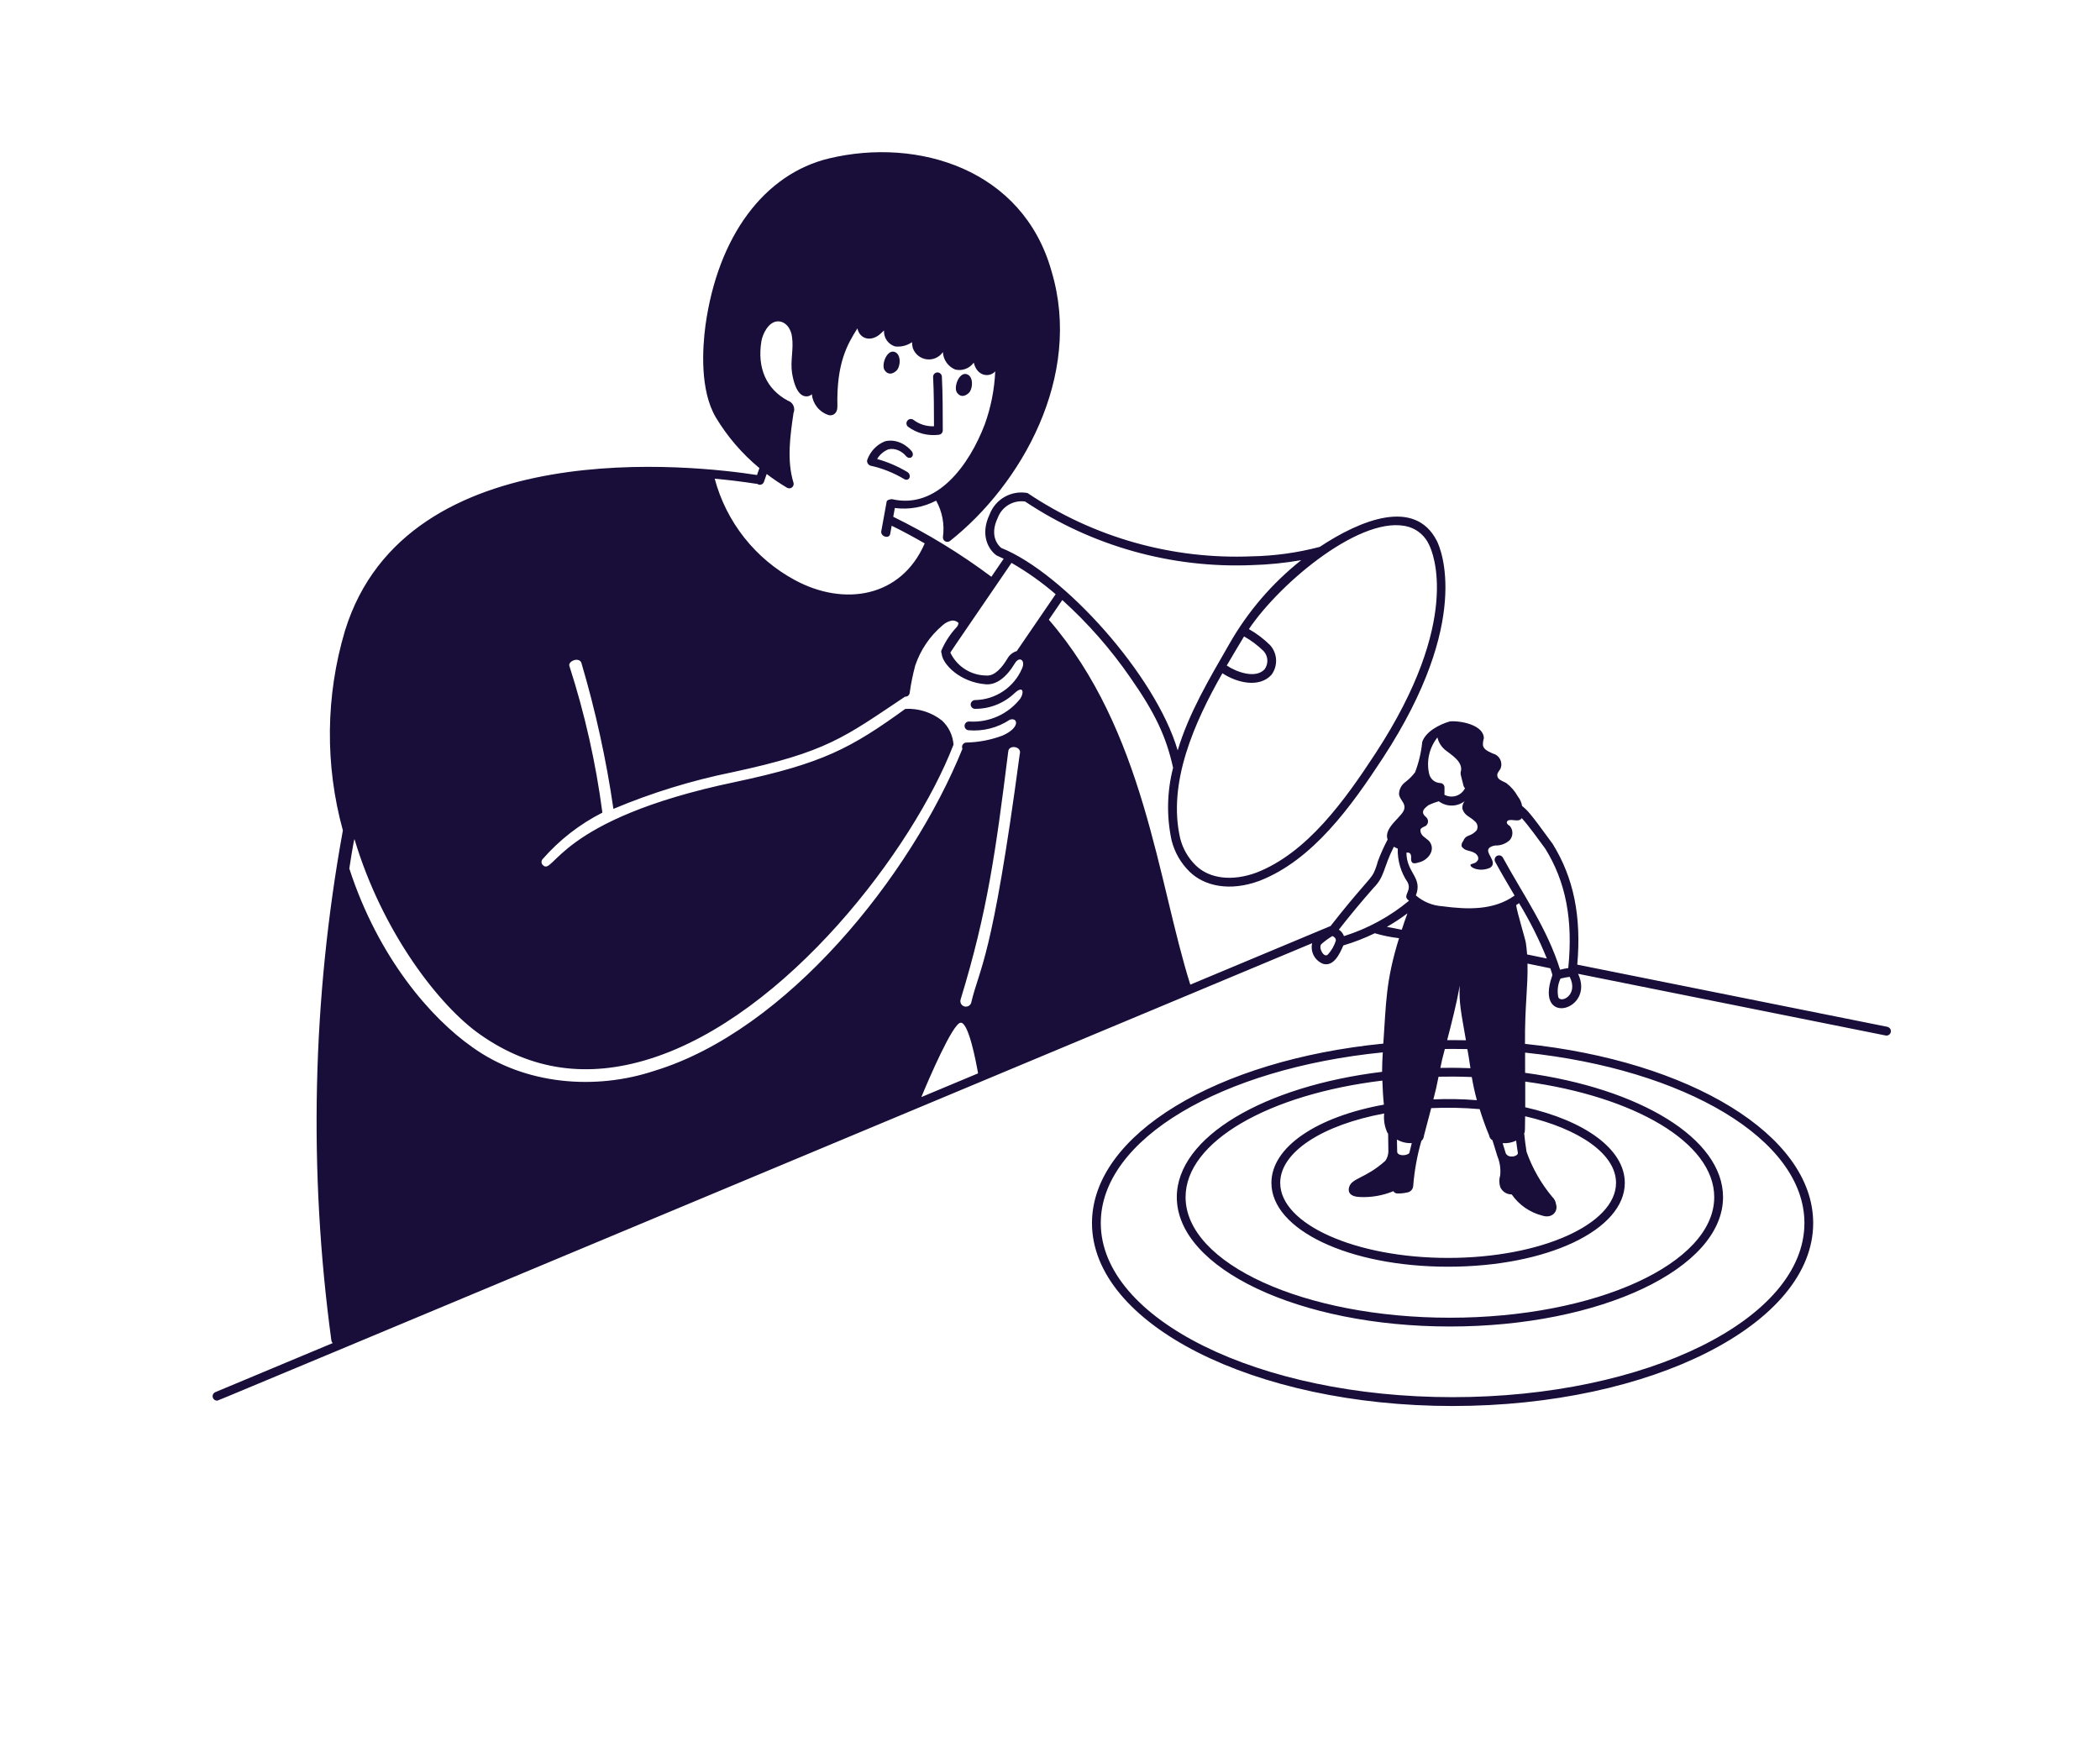 <svg xmlns="http://www.w3.org/2000/svg" width="239" height="200" viewBox="0 0 239 200" fill="none"><path d="M214.8 116.88L179.51 109.802C179.989 104.323 179.11 99.93 176.699 96.045C173.867 92.145 173.857 92.306 173.226 91.731C173.16 91.335 172.992 90.962 172.739 90.649C172.412 90.053 171.962 89.534 171.418 89.125C170.782 88.807 170.402 88.694 170.402 88.21C170.402 87.91 170.707 87.702 170.808 87.397C170.861 87.231 170.88 87.055 170.862 86.881C170.845 86.707 170.791 86.538 170.705 86.385C170.62 86.233 170.503 86.1 170.364 85.994C170.224 85.889 170.064 85.813 169.894 85.772C169.488 85.572 168.878 85.365 168.776 84.857C168.759 84.582 168.793 84.307 168.876 84.044C168.876 82.52 166.234 82.012 165.015 82.114C163.823 82.455 162.259 83.27 161.865 84.451C161.747 85.633 161.474 86.795 161.052 87.905C160.732 88.327 160.357 88.703 159.935 89.023C159.725 89.176 159.552 89.374 159.429 89.603C159.306 89.832 159.235 90.085 159.223 90.344C159.223 90.953 159.935 91.36 159.833 91.97C159.833 92.864 157.403 94.121 157.926 95.563C157.496 96.373 157.121 97.21 156.803 98.069C156.691 98.517 156.535 98.952 156.338 99.369C155.938 100.169 154.879 100.999 151.431 105.406L135.467 112.079C131.735 100.224 130.267 83.163 119.367 70.542L120.9 68.3C123.811 70.93 126.408 73.889 128.636 77.118C131.442 81.127 132.725 83.834 133.509 87.397C132.811 90.097 132.752 92.922 133.336 95.648C133.677 97.012 134.39 98.253 135.397 99.233C137.059 100.855 139.952 101.519 143.349 100.26C149.411 97.897 153.783 91.789 157.405 86.249C167.565 70.677 163.972 62.457 163.528 61.567C161.015 56.649 154.813 59.194 150.196 62.252C147.663 62.919 145.059 63.28 142.44 63.327C133.39 63.696 124.459 61.172 116.94 56.121C116.055 55.957 115.14 56.108 114.355 56.548C113.569 56.988 112.963 57.689 112.64 58.529C111.448 61.005 112.628 62.682 113.419 63.223C113.419 63.223 113.984 63.48 114.228 63.601L112.828 65.652C109.327 63.032 105.588 60.746 101.66 58.824L101.841 57.824C103.457 58.036 105.098 57.743 106.541 56.986C107.243 58.244 107.515 59.696 107.316 61.122C107.305 61.221 107.322 61.32 107.368 61.408C107.413 61.496 107.483 61.569 107.569 61.617C107.656 61.665 107.754 61.687 107.853 61.679C107.951 61.671 108.045 61.634 108.123 61.572C116.205 55.182 123.267 42.845 119.674 30.872C116.419 19.264 104.49 15.622 94.387 18.024C86.971 19.789 81.7 26.9 80.289 37.037C79.945 39.624 79.64 44.426 81.472 47.519C82.786 49.707 84.462 51.656 86.428 53.282C86.338 53.546 86.249 53.811 86.156 54.071C79.35 53.011 46.239 49.095 39.256 71.81C37.055 79.211 36.974 87.08 39.022 94.524C35.536 113.692 35.094 133.289 37.715 152.593C37.732 152.703 37.785 152.804 37.865 152.88L24.505 158.466C24.399 158.511 24.311 158.591 24.257 158.693C24.203 158.795 24.186 158.913 24.208 159.026C24.231 159.139 24.292 159.241 24.381 159.314C24.471 159.387 24.583 159.427 24.698 159.427C24.852 159.427 19.05 161.827 149.335 107.362C149.225 107.842 149.293 108.346 149.526 108.779C149.76 109.213 150.143 109.546 150.604 109.718C151.748 110.018 152.426 108.704 152.883 107.618C154.112 107.252 155.31 106.787 156.465 106.229C157.367 106.496 158.29 106.684 159.225 106.79C157.692 111.715 157.756 114.23 157.435 118.79C138.565 120.661 124.278 129.109 124.278 139.222C124.278 150.702 142.688 160.042 165.318 160.042C187.948 160.042 206.358 150.702 206.358 139.222C206.358 129.172 192.25 120.763 173.558 118.822C173.533 114.349 173.907 112.412 173.844 109.682L176.439 110.217C176.721 111.061 176.694 110.954 176.634 111.127C174.628 116.927 181.568 114.996 179.6 110.846L214.6 117.866C214.73 117.893 214.865 117.867 214.976 117.794C215.086 117.72 215.164 117.606 215.19 117.476C215.217 117.346 215.19 117.211 215.117 117.101C215.044 116.99 214.93 116.913 214.8 116.886V116.88ZM178.485 110.193C178.171 110.237 177.86 110.298 177.553 110.378C176.093 105.693 173.348 101.844 171.044 97.623C170.981 97.507 170.873 97.421 170.746 97.383C170.619 97.346 170.482 97.36 170.366 97.424C170.249 97.487 170.163 97.594 170.125 97.722C170.088 97.849 170.103 97.986 170.166 98.102C170.903 99.452 171.637 100.686 172.373 101.939C169.997 103.639 167.03 103.539 164.141 103.155C163.033 103.084 161.979 102.651 161.141 101.922C161.941 99.869 160.081 99.39 160.065 97.059C160.71 96.949 160.594 97.632 160.594 97.745C160.594 98.325 160.904 98.353 161.461 98.167C162.397 97.98 163.368 96.909 162.782 95.932C162.582 95.526 161.969 95.323 161.766 94.916C161.674 94.764 161.639 94.584 161.666 94.408C161.766 94.208 162.072 94.103 162.276 94.002C162.343 93.949 162.399 93.883 162.441 93.808C162.482 93.734 162.509 93.651 162.518 93.566C162.527 93.481 162.52 93.394 162.495 93.312C162.471 93.23 162.43 93.154 162.376 93.087L162.071 92.782C161.739 92.317 162.146 91.982 162.552 91.664C162.937 91.477 163.339 91.325 163.752 91.21C164.177 91.528 164.694 91.699 165.225 91.696C165.755 91.693 166.271 91.517 166.692 91.194C166.592 91.315 166.517 91.456 166.473 91.606C166.429 91.757 166.417 91.915 166.436 92.071C166.713 92.9 167.282 92.916 167.859 93.494C168.006 93.614 168.106 93.781 168.143 93.966C168.179 94.152 168.15 94.344 168.059 94.51C167.815 94.792 167.499 95.002 167.145 95.119C167.001 95.163 166.87 95.242 166.764 95.348C166.658 95.455 166.579 95.585 166.535 95.729C166.409 95.869 166.338 96.049 166.335 96.237C166.335 96.437 166.535 96.542 166.64 96.643C166.94 96.843 167.351 96.843 167.757 97.05C168.163 97.257 168.367 97.659 168.164 97.964C167.888 98.378 167.351 98.272 167.351 98.472C167.351 98.772 168.395 99.288 169.586 98.777C170.607 98.097 168.749 96.977 169.586 96.44C169.772 96.329 169.98 96.261 170.196 96.24C170.797 96.257 171.38 96.038 171.821 95.63C172.018 95.406 172.127 95.117 172.127 94.818C172.127 94.519 172.018 94.23 171.821 94.005C171.621 93.905 171.415 93.705 171.521 93.497L171.621 93.397C172.149 93.186 172.882 93.644 173.187 93.122C173.971 93.988 175.178 95.657 175.87 96.607C178.206 100.379 179.04 104.707 178.483 110.193H178.485ZM164.609 85.467C165.09 85.867 166.623 86.74 166.234 87.905C166.218 88.064 166.238 88.224 166.293 88.373C166.601 89.604 166.566 89.573 166.735 89.712C166.637 89.914 166.5 90.094 166.332 90.243C166.165 90.391 165.969 90.505 165.757 90.578C165.546 90.651 165.321 90.682 165.098 90.668C164.874 90.654 164.655 90.597 164.454 90.498C164.43 90.479 164.404 90.462 164.377 90.447C164.404 90.318 164.397 90.519 164.397 89.632C164.397 89.5 164.344 89.373 164.251 89.279C164.157 89.185 164.03 89.132 163.897 89.132C163.598 89.116 163.313 89.001 163.086 88.806C162.86 88.611 162.704 88.346 162.644 88.052C162.485 87.34 162.488 86.601 162.652 85.89C162.816 85.179 163.137 84.514 163.592 83.943C163.737 84.557 164.098 85.098 164.609 85.467ZM156.326 101.061C157.606 99.781 157.417 98.777 158.634 96.38C158.775 96.465 158.923 96.537 159.077 96.596C159.038 97.958 159.431 99.298 160.199 100.423C160.675 101.377 159.717 101.857 160.173 102.363C160.228 102.424 160.299 102.47 160.358 102.529C158.176 104.339 155.663 105.706 152.958 106.555C152.847 106.254 152.643 105.996 152.376 105.818C153.7 104.124 155.006 102.558 156.326 101.061ZM40.346 95.526C43.496 106.093 49.999 114.526 54.673 117.777C60.464 121.841 66.865 122.756 73.973 120.52C89.519 115.643 103.947 96.643 108.519 84.756C108.443 83.707 107.972 82.727 107.2 82.012C106.017 81.082 104.537 80.612 103.034 80.691C96.834 85.162 93.687 86.891 83.628 89.023C63.322 93.278 63.064 99.754 61.783 98.472C61.735 98.427 61.697 98.371 61.67 98.31C61.644 98.249 61.631 98.183 61.631 98.117C61.631 98.05 61.644 97.984 61.67 97.923C61.697 97.862 61.735 97.807 61.783 97.761C63.684 95.591 65.984 93.805 68.557 92.5C67.813 86.831 66.555 81.242 64.8 75.8C64.629 75.288 65.824 74.747 66.155 75.41C67.771 80.87 68.994 86.439 69.813 92.073C74.169 90.242 78.695 88.847 83.326 87.907C94.158 85.584 96.052 83.939 103 79.3C103.125 79.311 103.25 79.274 103.348 79.195C103.447 79.117 103.512 79.005 103.53 78.88C103.674 77.827 103.885 76.785 104.161 75.758C104.762 73.971 105.842 72.384 107.284 71.169C107.581 70.894 107.951 70.709 108.35 70.636C108.486 70.624 108.623 70.643 108.751 70.69C108.879 70.738 108.995 70.813 109.091 70.91C109.071 71.084 108.999 71.247 108.883 71.378C108.186 72.123 107.617 72.977 107.2 73.907C107.153 73.978 107.125 74.06 107.119 74.145C107.113 74.23 107.129 74.316 107.166 74.392C107.266 75.619 109.271 77.666 112.2 77.892C113.367 77.979 114.509 77.153 115.506 75.499C116.021 74.642 116.755 75.158 116.306 76.121C115.855 77.162 115.115 78.051 114.173 78.683C113.231 79.315 112.128 79.663 110.994 79.686C110.863 79.685 110.736 79.734 110.639 79.822C110.542 79.911 110.483 80.033 110.472 80.163C110.469 80.229 110.479 80.294 110.501 80.356C110.524 80.418 110.558 80.475 110.602 80.523C110.647 80.572 110.7 80.611 110.76 80.639C110.819 80.666 110.883 80.682 110.949 80.685C112.641 80.7 114.271 80.051 115.491 78.878C116.511 77.954 116.547 78.901 116.114 79.529C115.431 80.4 114.547 81.091 113.538 81.544C112.529 81.997 111.425 82.198 110.321 82.129C110.192 82.118 110.063 82.157 109.962 82.238C109.861 82.32 109.796 82.437 109.78 82.566C109.764 82.695 109.799 82.825 109.877 82.929C109.955 83.032 110.071 83.101 110.199 83.121C111.866 83.272 113.535 82.849 114.928 81.921C115.86 81.621 116.139 82.83 114.098 83.729C112.78 84.224 111.387 84.492 109.979 84.522C109.896 84.524 109.814 84.546 109.741 84.587C109.669 84.628 109.608 84.687 109.564 84.758C109.519 84.828 109.494 84.909 109.489 84.992C109.484 85.076 109.5 85.159 109.535 85.234C103.627 99.792 89.546 117.295 74.5 121.883C67.759 124.129 59.719 123.499 53.738 119.183C49.075 115.909 43.075 109.074 39.755 98.868C39.745 98.864 40.288 95.409 40.346 95.526ZM114.746 85.593C114.746 84.705 116.365 84.93 116.053 85.862C112.885 109.584 111.507 109.99 110.526 114.162C110.47 114.32 110.354 114.45 110.203 114.522C110.053 114.594 109.879 114.604 109.721 114.548C109.563 114.493 109.434 114.377 109.361 114.226C109.289 114.075 109.279 113.901 109.335 113.743C112.38 103.774 113.328 96.894 114.741 85.593H114.746ZM109.346 116.412C110.241 116.398 111.084 120.858 111.313 122.178L104.857 124.878C105.672 122.905 108.446 116.427 109.337 116.412H109.346ZM160.378 59.988C160.877 60.149 161.337 60.413 161.727 60.762C162.118 61.112 162.431 61.539 162.646 62.017C163.063 62.85 166.434 70.597 156.579 85.701C153.042 91.111 148.779 97.071 143.005 99.324C140.29 100.33 137.69 100.054 136.105 98.524C135.232 97.677 134.612 96.604 134.316 95.424C132.865 89.13 135.911 82.254 139.121 76.635C140.815 77.748 143.321 78.31 144.691 76.828C145.066 76.333 145.257 75.722 145.23 75.102C145.203 74.481 144.96 73.889 144.543 73.428C143.825 72.718 143.015 72.106 142.136 71.608C145.737 66.251 155.169 58.392 160.369 59.988H160.378ZM141.586 72.443C142.398 72.898 143.146 73.459 143.809 74.111C144.065 74.391 144.216 74.75 144.236 75.128C144.257 75.507 144.145 75.88 143.921 76.185C142.894 77.291 140.732 76.501 139.616 75.757C139.989 75.117 141.3 72.9 141.586 72.443ZM113.559 58.93C113.789 58.315 114.222 57.797 114.787 57.462C115.352 57.127 116.014 56.994 116.664 57.086C124.287 62.167 133.324 64.701 142.477 64.325C144.36 64.274 146.236 64.086 148.091 63.762C144.772 66.394 141.99 69.64 139.896 73.322C137.52 77.445 135.286 81.229 134.032 85.415C131.532 76.86 121.032 65.215 113.951 62.369C113.708 62.174 112.526 61.08 113.559 58.93ZM120.143 67.638L115.717 74.111C115.49 74.178 115.278 74.29 115.094 74.439C114.91 74.589 114.757 74.773 114.644 74.981C114.095 75.894 113.244 76.973 112.271 76.893C111.415 76.89 110.576 76.647 109.851 76.191C109.127 75.734 108.544 75.084 108.171 74.313C108.162 74.213 107.755 74.858 115.119 64.073C116.903 65.099 118.585 66.293 120.143 67.638ZM89.572 55.517C89.659 55.569 89.759 55.593 89.86 55.586C89.961 55.58 90.057 55.543 90.136 55.48C90.216 55.418 90.274 55.333 90.304 55.236C90.335 55.14 90.335 55.037 90.305 54.94C89.524 52.398 89.936 49.54 90.311 47.003C90.367 46.869 90.394 46.725 90.39 46.58C90.387 46.434 90.354 46.291 90.292 46.16C90.231 46.028 90.143 45.911 90.034 45.815C89.924 45.719 89.797 45.647 89.658 45.603C87.215 44.294 86.151 41.881 86.658 38.818C86.819 37.939 87.478 36.665 88.444 36.584C89.381 36.504 90.06 37.423 90.144 38.392C90.338 39.745 89.93 41.068 90.144 42.468C90.503 44.621 91.212 45.098 91.744 45.119C91.863 45.125 91.982 45.106 92.094 45.064C92.205 45.023 92.307 44.959 92.394 44.877C92.446 45.404 92.647 45.906 92.975 46.322C93.302 46.739 93.74 47.053 94.24 47.229C94.73 47.396 95.324 47.11 95.304 46.229C95.194 41.374 96.404 39.239 97.581 37.379C97.862 38.665 99.245 38.964 100.311 37.892C100.416 37.802 100.511 37.71 100.611 37.616C100.585 38.016 100.695 38.412 100.922 38.741C101.149 39.071 101.481 39.314 101.863 39.432C102.544 39.514 103.232 39.342 103.795 38.95C103.806 39.162 103.832 39.373 103.875 39.58C103.987 39.924 104.193 40.229 104.469 40.462C104.746 40.694 105.082 40.844 105.439 40.896C105.797 40.947 106.162 40.898 106.493 40.752C106.823 40.607 107.107 40.372 107.311 40.074C107.331 40.504 107.474 40.92 107.722 41.272C107.97 41.624 108.313 41.898 108.711 42.062C109.101 42.157 109.511 42.132 109.887 41.992C110.264 41.852 110.589 41.602 110.822 41.274C111.212 42.907 112.667 42.974 113.267 42.267C113.178 44.321 112.779 46.349 112.083 48.283C110.333 52.897 106.654 58.026 101.516 56.817C101.316 56.817 100.907 56.917 100.907 57.117L100.297 60.47C100.197 61.08 101.211 61.385 101.313 60.77L101.482 59.843C102.727 60.449 103.982 61.129 105.247 61.859C105.239 61.869 105.231 61.88 105.224 61.891C102.549 68.016 96.051 69.067 90.439 66.016C88.218 64.816 86.265 63.174 84.7 61.192C83.136 59.21 81.992 56.93 81.34 54.49C84.74 54.804 85.871 55.075 86.17 55.069C86.231 55.119 86.303 55.153 86.38 55.17C86.457 55.186 86.537 55.183 86.613 55.162C86.689 55.141 86.758 55.102 86.816 55.048C86.874 54.995 86.917 54.928 86.944 54.854C87.053 54.554 87.151 54.254 87.255 53.954C87.997 54.519 88.77 55.041 89.572 55.517ZM151.123 108.653C150.67 109.101 150.006 107.842 150.387 107.461C150.777 107.118 151.197 106.811 151.643 106.545C152.019 106.726 152.043 106.951 152.032 107.074C151.847 107.66 151.537 108.199 151.123 108.653ZM157.839 105.502C158.651 105.04 159.432 104.526 160.179 103.964C159.97 104.526 159.746 105.178 159.533 105.83L157.839 105.502ZM205.36 139.216C205.36 150.145 187.398 159.036 165.32 159.036C143.242 159.036 125.28 150.145 125.28 139.216C125.28 129.633 139.089 121.616 157.374 119.788C157.33 120.52 157.295 121.254 157.294 122.004C143.878 123.635 133.932 129.412 133.932 136.269C133.932 144.388 147.876 150.993 165.015 150.993C182.154 150.993 196.098 144.393 196.098 136.269C196.098 129.557 186.557 123.884 173.571 122.117V119.817C191.708 121.706 205.36 129.685 205.36 139.216ZM167.35 121.59C165.539 121.526 164.707 121.544 163.928 121.557C164.202 120.245 164.028 121 164.438 119.406C165.025 119.399 165.257 119.38 167 119.416C167.057 119.747 167.2 120.5 167.35 121.59ZM157.326 123C157.356 123.793 157.405 124.879 157.499 125.739C149.946 127.101 144.699 130.524 144.699 134.644C144.699 139.994 153.532 144.186 164.809 144.186C176.086 144.186 184.918 139.994 184.918 134.644C184.918 130.797 180.341 127.559 173.586 126.037C173.592 125.063 173.592 124.089 173.586 123.115C186.009 124.804 195.096 130.06 195.096 136.269C195.096 143.836 181.596 149.993 165.013 149.993C148.43 149.993 134.93 143.836 134.93 136.269C134.932 129.913 144.452 124.555 157.326 123ZM172.551 129.835C172.607 130.311 172.672 130.787 172.751 131.256C172.731 131.635 171.698 131.898 171.37 131.284C171.37 131.284 171.032 130.184 171.015 130.124C171.543 130.159 172.071 130.059 172.551 129.835ZM169.485 129.258C169.509 129.411 169.579 129.553 169.685 129.665C169.933 129.913 169.678 129.224 170.427 131.643L170.438 131.658C170.705 132.33 170.808 133.056 170.738 133.775C170.604 134.209 170.604 134.674 170.738 135.107C170.846 135.363 171.028 135.581 171.261 135.732C171.493 135.884 171.766 135.962 172.044 135.956C172.876 137.153 174.111 138.01 175.524 138.369C176.653 138.741 177.352 137.88 177.092 137.077C177.05 136.751 176.894 136.45 176.652 136.227C175.385 134.707 174.398 132.974 173.736 131.109C173.623 130.422 173.541 129.715 173.465 129.014C173.579 128.846 173.552 128.627 173.573 127.06C179.71 128.483 183.92 131.345 183.92 134.644C183.92 139.354 175.348 143.186 164.811 143.186C154.274 143.186 145.7 139.354 145.7 134.644C145.7 131.085 150.6 128.03 157.532 126.744C157.453 127.498 157.58 128.258 157.901 128.944C158.001 129.044 157.988 128.778 158.01 131.079C158.001 131.455 157.882 131.82 157.668 132.129C155.386 134.183 153.799 134.073 153.53 135.174C153.396 135.709 153.661 136.203 154.718 136.251C156.039 136.321 157.359 136.095 158.581 135.589C158.624 135.667 158.688 135.732 158.765 135.777C158.841 135.823 158.929 135.846 159.018 135.846C159.391 135.861 159.764 135.825 160.127 135.739C160.314 135.718 160.487 135.632 160.617 135.496C160.746 135.36 160.824 135.183 160.836 134.995C160.972 133.264 161.281 131.551 161.759 129.881C161.941 129.72 162.051 129.492 162.066 129.249C162.346 128.185 162.622 127.155 162.885 126.135C164.724 126.051 166.566 126.089 168.399 126.248C168.72 127.276 169.073 128.284 169.485 129.258ZM160.395 131.248C160.079 131.607 159.012 131.596 159.012 131.082L158.985 129.712C159.497 130.007 160.083 130.147 160.673 130.118L160.395 131.248ZM168.083 125.233C166.436 125.099 164.783 125.068 163.132 125.14C163.566 123.381 163.354 124.309 163.721 122.559C164.891 122.536 165.887 122.534 167.501 122.595C167.656 123.48 167.843 124.362 168.083 125.233ZM164.7 118.4C165.236 116.328 165.768 114.257 166.138 112.186C166.014 114.038 166.301 115.3 166.838 118.411C165.074 118.382 165.221 118.4 164.7 118.4ZM173.8 108.643C173.768 108.198 173.723 107.753 173.655 107.309C173.571 106.809 172.723 104.075 172.548 103.034C172.662 102.963 172.773 102.883 172.884 102.805C174.106 104.817 175.163 106.924 176.045 109.105L173.8 108.643ZM177.347 113.496C177.203 112.785 177.291 112.047 177.6 111.39C177.944 111.301 178.293 111.235 178.646 111.19C179.688 113.255 177.639 114.252 177.343 113.5L177.347 113.496Z" fill="#190D39"></path><path d="M106.841 49.489C106.966 49.478 107.082 49.42 107.166 49.328C107.25 49.235 107.297 49.115 107.296 48.989C107.296 46.989 107.296 44.912 107.196 42.868C107.188 42.736 107.128 42.613 107.03 42.524C106.932 42.435 106.803 42.389 106.671 42.393C106.605 42.397 106.541 42.413 106.482 42.441C106.422 42.469 106.369 42.509 106.325 42.558C106.281 42.606 106.247 42.663 106.225 42.725C106.203 42.787 106.194 42.853 106.197 42.918C106.29 44.777 106.297 46.67 106.297 48.518C105.454 48.557 104.624 48.298 103.953 47.786C103.848 47.712 103.718 47.68 103.59 47.699C103.463 47.718 103.347 47.785 103.268 47.887C103.189 47.989 103.152 48.117 103.166 48.246C103.179 48.374 103.241 48.492 103.34 48.575C104.347 49.317 105.6 49.644 106.841 49.489Z" fill="#190D39"></path><path d="M103.757 51.359C103.842 51.461 103.89 51.588 103.891 51.713C103.892 51.838 103.845 51.95 103.761 52.026C103.677 52.101 103.563 52.132 103.443 52.114C103.324 52.095 103.209 52.028 103.124 51.926C102.864 51.612 102.534 51.372 102.174 51.234C101.815 51.096 101.441 51.067 101.098 51.149C100.566 51.366 100.124 51.746 99.823 52.247C101 52.574 102.153 53.069 103.248 53.717C103.304 53.748 103.356 53.79 103.4 53.84C103.444 53.891 103.479 53.948 103.503 54.01C103.528 54.072 103.541 54.136 103.542 54.199C103.543 54.262 103.531 54.323 103.509 54.378C103.486 54.432 103.452 54.48 103.41 54.517C103.367 54.555 103.316 54.582 103.26 54.596C103.205 54.611 103.145 54.613 103.084 54.602C103.024 54.591 102.965 54.568 102.909 54.534C101.701 53.815 100.416 53.303 99.11 53.018C99.039 53.003 98.969 52.971 98.907 52.923C98.845 52.876 98.793 52.815 98.754 52.746C98.715 52.677 98.691 52.602 98.683 52.526C98.676 52.451 98.686 52.377 98.712 52.312C99.077 51.345 99.787 50.608 100.709 50.238C101.22 50.102 101.781 50.135 102.323 50.335C102.865 50.534 103.364 50.891 103.757 51.359Z" fill="#190D39"></path><path d="M102.01 42.206C102.496 41.773 102.618 40.274 101.767 40.044C100.916 39.814 100.267 41.544 100.686 42.152C101.037 42.651 101.523 42.638 102.01 42.206Z" fill="#190D39"></path><path d="M110.24 44.746C110.726 44.313 110.847 42.814 109.996 42.584C109.145 42.354 108.496 44.084 108.916 44.692C109.267 45.191 109.753 45.178 110.24 44.746Z" fill="#190D39"></path></svg>